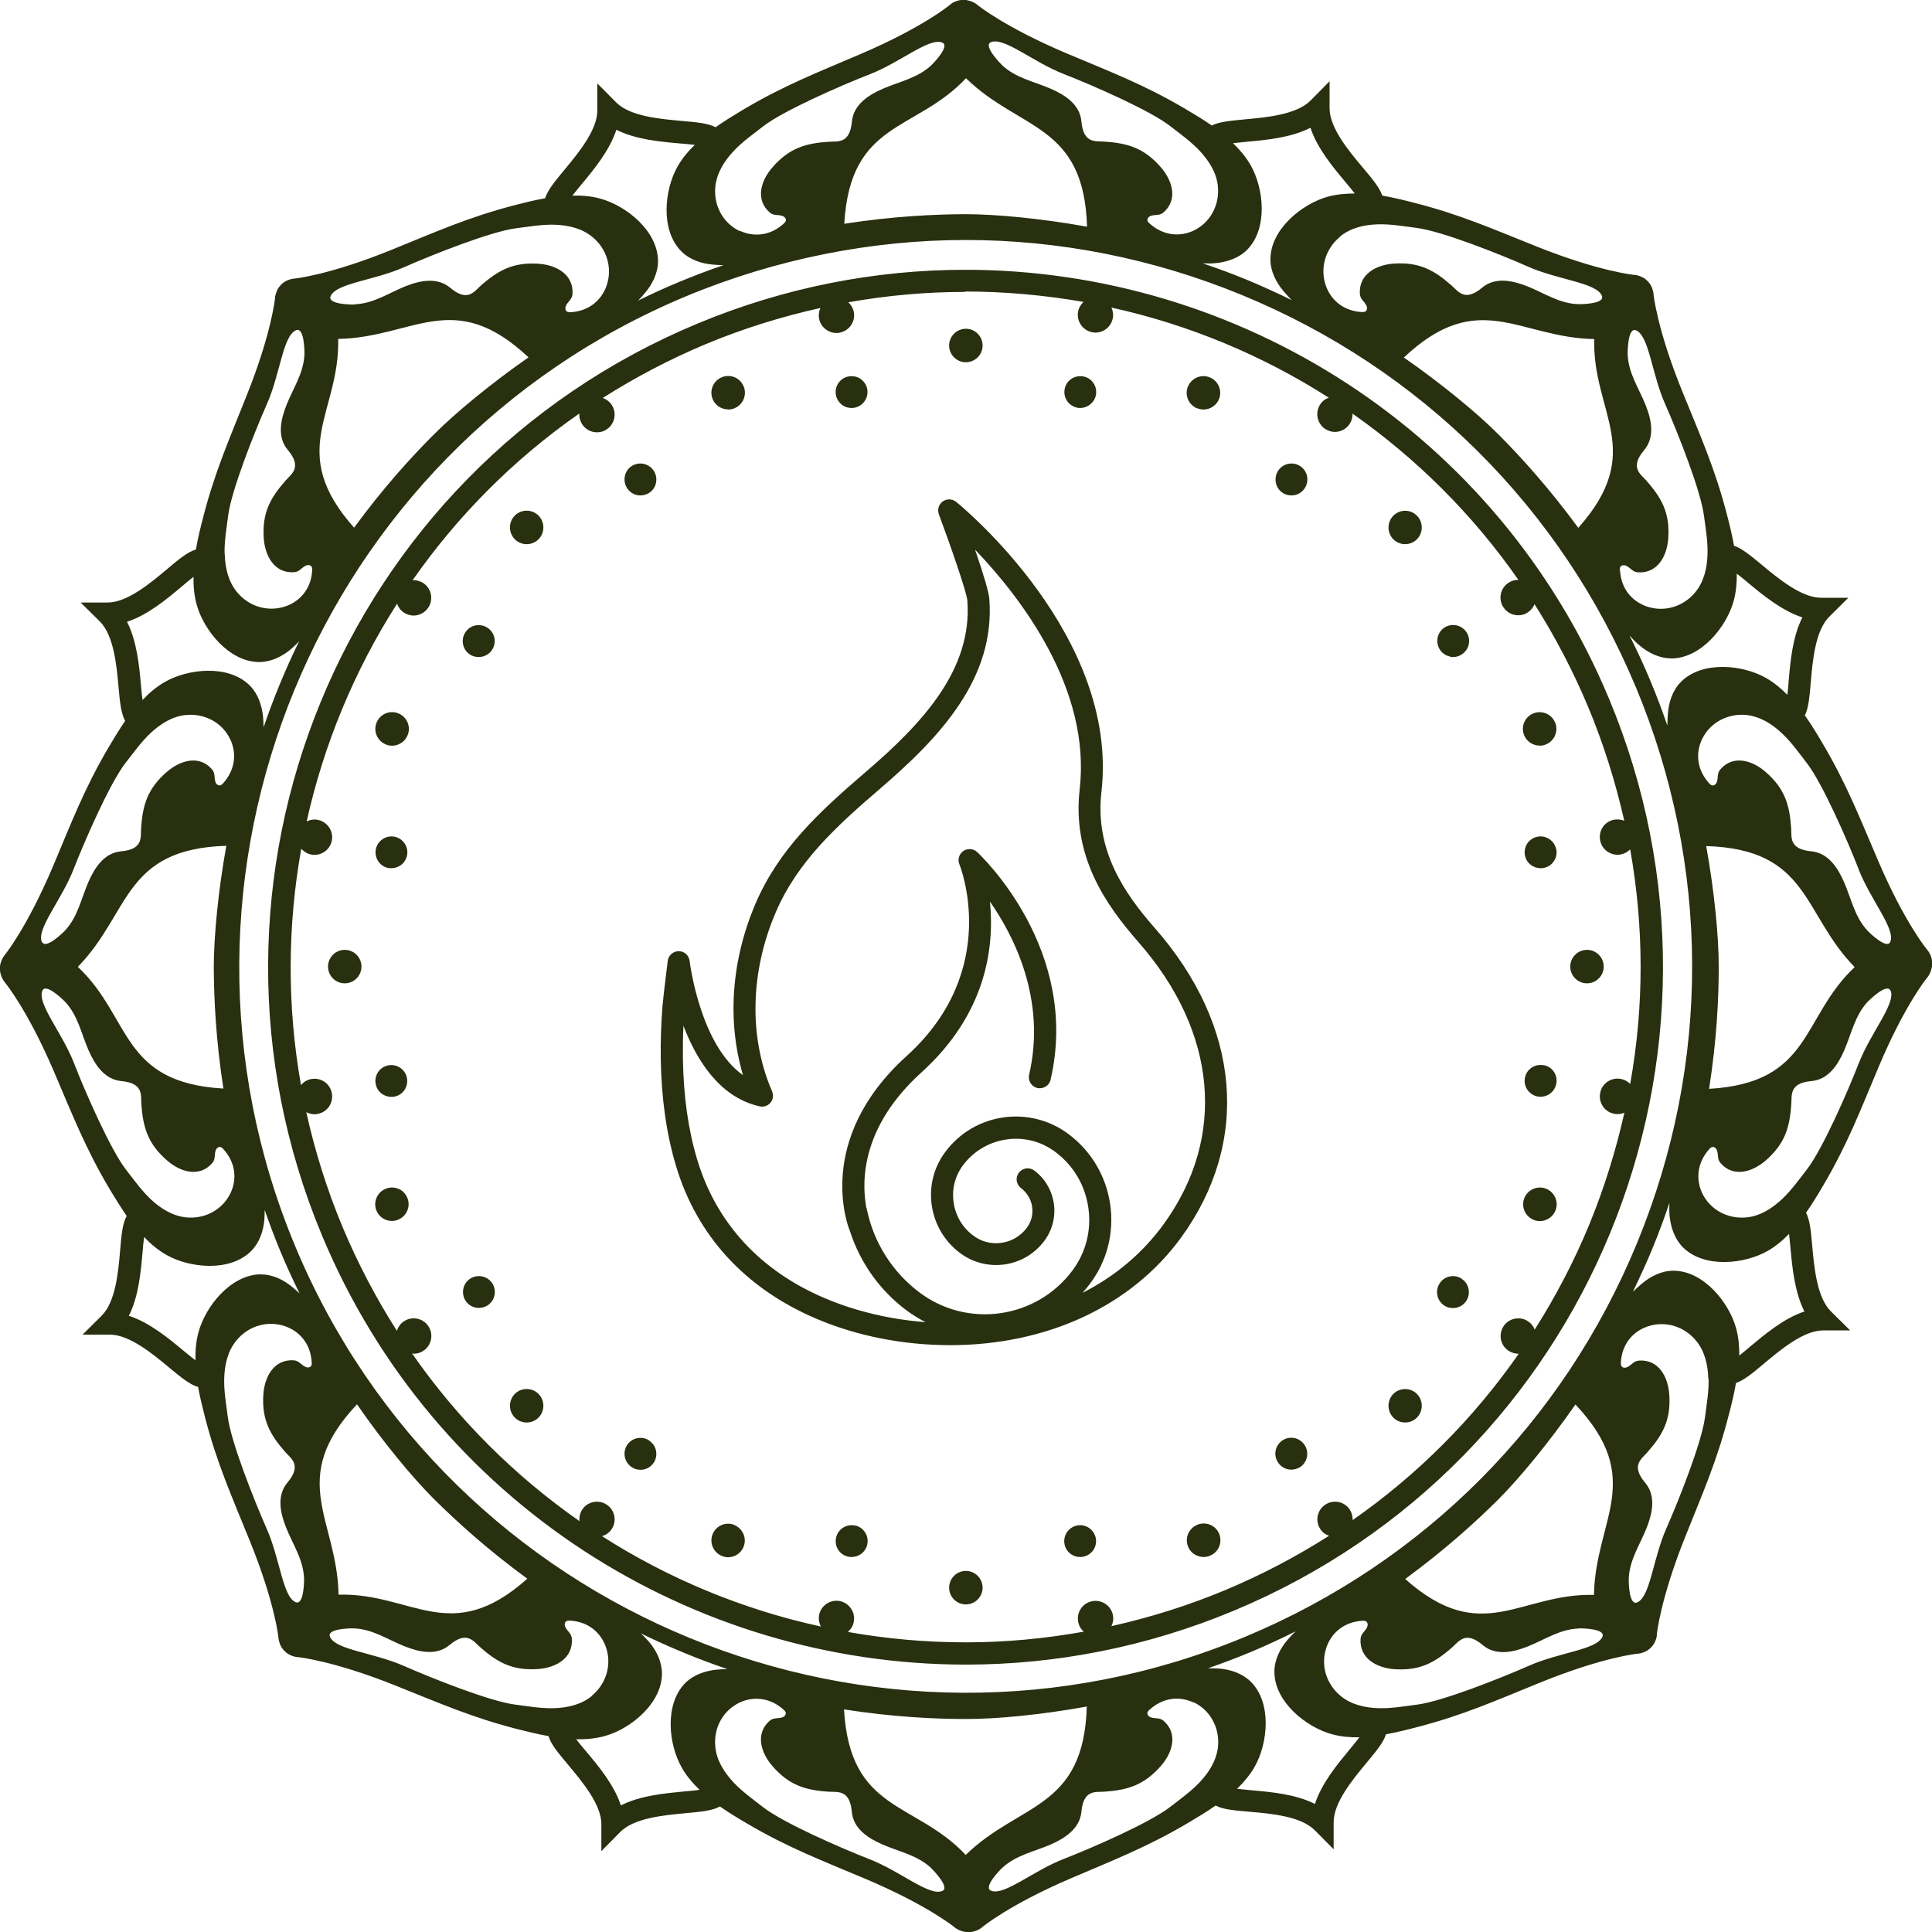 <svg xmlns="http://www.w3.org/2000/svg" fill="none" viewBox="0 0 64 64" height="64" width="64">
<path fill="#28300F" d="M32.55 52.594C32.55 52.899 32.301 53.148 31.996 53.148C31.69 53.148 31.441 52.899 31.441 52.594C31.441 52.288 31.69 52.039 31.996 52.039C32.301 52.039 32.55 52.288 32.55 52.594ZM31.97 8.923V9.657C33.3 9.657 34.61 9.779 35.892 10.001C35.805 10.084 35.74 10.189 35.714 10.315C35.653 10.634 35.858 10.939 36.172 11.005C36.211 11.014 36.25 11.018 36.285 11.018C36.56 11.018 36.805 10.826 36.861 10.547C36.888 10.42 36.866 10.294 36.818 10.189C39.397 10.756 41.832 11.777 44.018 13.174C43.904 13.213 43.804 13.287 43.734 13.396C43.555 13.667 43.63 14.029 43.896 14.208C43.996 14.273 44.11 14.308 44.219 14.308C44.406 14.308 44.594 14.216 44.708 14.046C44.777 13.941 44.808 13.819 44.803 13.701C46.924 15.19 48.792 17.044 50.298 19.208C50.184 19.208 50.066 19.239 49.966 19.309C49.695 19.488 49.626 19.854 49.804 20.12C49.918 20.29 50.101 20.382 50.293 20.382C50.407 20.382 50.52 20.352 50.616 20.282C50.717 20.212 50.791 20.12 50.834 20.015C51.511 21.085 52.108 22.219 52.61 23.419C53.125 24.654 53.518 25.915 53.806 27.189C53.701 27.146 53.584 27.133 53.466 27.154C53.147 27.215 52.942 27.525 53.008 27.844C53.064 28.123 53.309 28.315 53.584 28.315C53.623 28.315 53.658 28.315 53.697 28.302C53.815 28.28 53.919 28.219 54.002 28.136C54.461 30.711 54.465 33.333 54.002 35.908C53.924 35.825 53.819 35.764 53.697 35.742C53.544 35.711 53.387 35.742 53.256 35.829C53.125 35.916 53.038 36.047 53.008 36.204C52.977 36.357 53.008 36.514 53.095 36.645C53.182 36.776 53.313 36.863 53.466 36.894C53.505 36.902 53.54 36.907 53.579 36.907C53.658 36.907 53.736 36.889 53.81 36.859C53.531 38.102 53.151 39.333 52.658 40.537C52.152 41.772 51.537 42.942 50.839 44.045C50.795 43.932 50.721 43.84 50.62 43.771C50.49 43.683 50.333 43.653 50.18 43.683C50.027 43.714 49.892 43.801 49.809 43.932C49.63 44.203 49.7 44.565 49.97 44.744C50.071 44.809 50.184 44.844 50.293 44.844C50.298 44.844 50.306 44.844 50.311 44.844C48.814 46.995 46.955 48.858 44.808 50.355C44.812 50.233 44.782 50.115 44.712 50.006C44.625 49.875 44.494 49.788 44.341 49.757C44.188 49.727 44.031 49.757 43.9 49.845C43.769 49.932 43.682 50.063 43.651 50.216C43.621 50.368 43.651 50.525 43.739 50.656C43.809 50.765 43.913 50.835 44.027 50.874C42.944 51.564 41.801 52.166 40.592 52.672C39.362 53.187 38.101 53.58 36.818 53.868C36.87 53.759 36.892 53.632 36.866 53.501C36.805 53.187 36.495 52.978 36.176 53.043C35.858 53.104 35.653 53.414 35.718 53.733C35.744 53.864 35.81 53.973 35.901 54.051C34.614 54.282 33.309 54.405 31.991 54.405C30.673 54.405 29.36 54.287 28.086 54.06C28.182 53.977 28.256 53.864 28.282 53.728C28.343 53.41 28.138 53.104 27.824 53.039C27.671 53.008 27.514 53.039 27.383 53.126C27.252 53.213 27.165 53.344 27.134 53.497C27.108 53.632 27.134 53.763 27.191 53.881C24.59 53.314 22.142 52.293 19.943 50.888C20.069 50.848 20.183 50.774 20.261 50.656C20.349 50.525 20.379 50.368 20.349 50.216C20.318 50.063 20.231 49.932 20.1 49.845C19.969 49.757 19.812 49.727 19.659 49.757C19.506 49.788 19.371 49.875 19.288 50.006C19.21 50.124 19.183 50.259 19.197 50.39C17.054 48.893 15.169 47.022 13.65 44.835C13.668 44.835 13.685 44.844 13.707 44.844C13.82 44.844 13.929 44.813 14.03 44.744C14.296 44.565 14.37 44.198 14.191 43.932C14.104 43.801 13.973 43.714 13.82 43.683C13.668 43.653 13.51 43.683 13.38 43.771C13.266 43.845 13.188 43.958 13.148 44.085C12.459 43.007 11.857 41.859 11.35 40.651C10.827 39.398 10.43 38.124 10.146 36.841C10.229 36.885 10.32 36.911 10.416 36.911C10.456 36.911 10.491 36.911 10.53 36.898C10.848 36.837 11.054 36.527 10.992 36.209C10.962 36.056 10.875 35.921 10.744 35.833C10.613 35.746 10.456 35.716 10.303 35.746C10.172 35.772 10.054 35.842 9.971 35.947C9.504 33.316 9.522 30.667 9.98 28.114C10.063 28.21 10.177 28.28 10.303 28.306C10.342 28.315 10.382 28.319 10.416 28.319C10.691 28.319 10.936 28.127 10.992 27.848C11.054 27.534 10.848 27.224 10.53 27.159C10.403 27.133 10.273 27.154 10.159 27.211C10.726 24.654 11.743 22.206 13.153 19.998C13.192 20.111 13.266 20.216 13.375 20.29C13.476 20.356 13.589 20.391 13.698 20.391C13.886 20.391 14.073 20.299 14.187 20.129C14.366 19.858 14.292 19.496 14.025 19.317C13.921 19.248 13.794 19.213 13.668 19.221C15.147 17.101 17.002 15.224 19.192 13.697C19.183 13.819 19.214 13.946 19.288 14.059C19.402 14.229 19.585 14.321 19.777 14.321C19.89 14.321 20.004 14.291 20.1 14.221C20.37 14.042 20.44 13.675 20.261 13.409C20.192 13.304 20.087 13.226 19.969 13.182C21.034 12.506 22.168 11.908 23.373 11.402C24.616 10.883 25.886 10.49 27.178 10.202C27.13 10.311 27.108 10.433 27.134 10.56C27.165 10.713 27.252 10.843 27.383 10.931C27.479 10.996 27.593 11.031 27.706 11.031C27.745 11.031 27.785 11.031 27.824 11.018C28.138 10.953 28.348 10.647 28.282 10.329C28.256 10.202 28.19 10.097 28.103 10.014C29.377 9.787 30.669 9.67 31.974 9.67V8.937C29.011 8.937 25.995 9.513 23.089 10.726C11.315 15.639 5.756 29.162 10.67 40.934C14.37 49.801 22.954 55.142 31.996 55.142C34.959 55.142 37.974 54.566 40.88 53.353C52.654 48.44 58.214 34.917 53.3 23.144C49.599 14.277 41.02 8.937 31.978 8.937L31.97 8.923ZM31.441 11.446C31.441 11.751 31.69 12 31.996 12C32.301 12 32.55 11.751 32.55 11.446C32.55 11.14 32.301 10.891 31.996 10.891C31.69 10.891 31.441 11.14 31.441 11.446ZM17.054 17.079C16.84 17.293 16.84 17.646 17.054 17.864C17.163 17.973 17.303 18.026 17.447 18.026C17.591 18.026 17.73 17.973 17.839 17.864C18.053 17.651 18.053 17.297 17.839 17.079C17.625 16.865 17.272 16.861 17.054 17.079ZM46.545 47.122C46.689 47.122 46.828 47.069 46.937 46.96C47.151 46.742 47.151 46.393 46.937 46.175C46.724 45.961 46.37 45.961 46.156 46.175C45.943 46.393 45.943 46.742 46.156 46.96C46.265 47.069 46.405 47.122 46.549 47.122H46.545ZM11.42 31.465C11.115 31.465 10.866 31.714 10.866 32.02C10.866 32.325 11.115 32.574 11.42 32.574C11.726 32.574 11.974 32.325 11.974 32.02C11.974 31.714 11.726 31.465 11.42 31.465ZM52.571 32.574C52.877 32.574 53.125 32.325 53.125 32.02C53.125 31.714 52.877 31.465 52.571 31.465C52.266 31.465 52.017 31.714 52.017 32.02C52.017 32.325 52.266 32.574 52.571 32.574ZM17.054 46.175C16.84 46.393 16.84 46.742 17.054 46.96C17.163 47.069 17.303 47.122 17.447 47.122C17.591 47.122 17.73 47.069 17.839 46.96C18.053 46.747 18.053 46.393 17.839 46.175C17.625 45.961 17.272 45.957 17.054 46.175ZM46.545 18.026C46.689 18.026 46.828 17.973 46.937 17.864C47.151 17.651 47.151 17.297 46.937 17.083C46.724 16.865 46.37 16.865 46.156 17.083C45.943 17.297 45.943 17.651 46.156 17.864C46.265 17.973 46.405 18.026 46.549 18.026H46.545ZM24.333 50.517C24.049 50.399 23.726 50.534 23.608 50.818C23.491 51.101 23.626 51.424 23.91 51.542C23.979 51.573 24.049 51.586 24.119 51.586C24.337 51.586 24.542 51.455 24.63 51.245C24.686 51.11 24.686 50.957 24.63 50.822C24.573 50.687 24.468 50.578 24.328 50.521L24.333 50.517ZM39.658 13.523C39.728 13.553 39.798 13.566 39.868 13.566C40.086 13.566 40.291 13.435 40.379 13.226C40.496 12.942 40.361 12.619 40.078 12.502C39.942 12.445 39.789 12.445 39.654 12.502C39.519 12.558 39.41 12.667 39.353 12.803C39.296 12.938 39.296 13.091 39.353 13.226C39.41 13.361 39.514 13.47 39.654 13.527L39.658 13.523ZM39.658 50.512C39.523 50.569 39.414 50.678 39.357 50.813C39.301 50.949 39.301 51.101 39.357 51.237C39.414 51.372 39.519 51.481 39.658 51.533C39.728 51.564 39.798 51.577 39.872 51.577C39.947 51.577 40.016 51.564 40.086 51.533C40.37 51.416 40.501 51.093 40.387 50.809C40.27 50.525 39.947 50.395 39.663 50.508L39.658 50.512ZM24.123 13.566C24.193 13.566 24.267 13.553 24.333 13.523C24.616 13.405 24.752 13.082 24.634 12.798C24.516 12.515 24.193 12.379 23.91 12.497C23.626 12.615 23.491 12.938 23.608 13.222C23.696 13.435 23.905 13.562 24.119 13.562L24.123 13.566ZM50.795 40.406C50.865 40.437 50.935 40.45 51.009 40.45C51.083 40.45 51.153 40.437 51.223 40.406C51.358 40.35 51.467 40.245 51.524 40.105C51.581 39.97 51.581 39.817 51.524 39.682C51.467 39.547 51.362 39.438 51.223 39.381C51.087 39.324 50.935 39.324 50.799 39.381C50.664 39.438 50.555 39.542 50.498 39.682C50.442 39.817 50.442 39.97 50.498 40.105C50.555 40.24 50.66 40.35 50.799 40.406H50.795ZM12.773 24.658C12.843 24.689 12.913 24.702 12.987 24.702C13.061 24.702 13.131 24.689 13.201 24.658C13.336 24.602 13.445 24.497 13.502 24.357C13.62 24.074 13.484 23.751 13.201 23.633C12.917 23.515 12.594 23.65 12.476 23.934C12.419 24.069 12.419 24.222 12.476 24.357C12.533 24.492 12.638 24.602 12.777 24.658H12.773ZM51.005 24.702C51.074 24.702 51.148 24.689 51.214 24.658C51.349 24.602 51.458 24.497 51.515 24.357C51.572 24.222 51.572 24.069 51.515 23.934C51.397 23.65 51.074 23.52 50.791 23.633C50.507 23.751 50.372 24.074 50.49 24.357C50.577 24.571 50.786 24.698 51 24.698L51.005 24.702ZM13.196 39.381C13.061 39.324 12.908 39.324 12.773 39.381C12.638 39.438 12.529 39.542 12.472 39.682C12.415 39.817 12.415 39.97 12.472 40.105C12.559 40.319 12.769 40.446 12.982 40.446C13.052 40.446 13.126 40.432 13.192 40.402C13.327 40.345 13.436 40.24 13.493 40.101C13.55 39.966 13.55 39.813 13.493 39.678C13.436 39.542 13.332 39.433 13.192 39.377L13.196 39.381ZM27.916 13.427C28.003 13.488 28.103 13.514 28.208 13.514C28.243 13.514 28.278 13.514 28.313 13.505C28.596 13.448 28.784 13.169 28.727 12.886C28.701 12.746 28.618 12.628 28.505 12.55C28.387 12.471 28.247 12.445 28.108 12.471C27.968 12.497 27.85 12.576 27.771 12.694C27.693 12.811 27.662 12.951 27.693 13.091C27.719 13.23 27.802 13.348 27.916 13.427ZM35.679 50.534C35.395 50.591 35.207 50.87 35.264 51.154C35.29 51.293 35.369 51.411 35.487 51.49C35.574 51.547 35.674 51.577 35.779 51.577C35.814 51.577 35.849 51.577 35.884 51.568C36.023 51.542 36.141 51.459 36.22 51.346C36.298 51.228 36.325 51.088 36.298 50.949C36.242 50.665 35.962 50.477 35.679 50.534ZM15.858 21.765C16.028 21.765 16.199 21.682 16.299 21.53C16.378 21.412 16.404 21.272 16.378 21.133C16.351 20.993 16.268 20.875 16.151 20.797C16.033 20.718 15.893 20.692 15.753 20.718C15.614 20.744 15.496 20.827 15.417 20.945C15.256 21.185 15.321 21.517 15.561 21.678C15.653 21.739 15.753 21.765 15.854 21.765H15.858ZM48.425 42.361C48.308 42.283 48.168 42.257 48.028 42.283C47.889 42.309 47.771 42.392 47.692 42.51C47.614 42.627 47.588 42.767 47.614 42.907C47.64 43.046 47.723 43.164 47.836 43.243C47.924 43.304 48.024 43.33 48.129 43.33C48.164 43.33 48.199 43.33 48.233 43.321C48.373 43.295 48.491 43.212 48.569 43.099C48.648 42.981 48.674 42.841 48.648 42.702C48.622 42.562 48.539 42.444 48.425 42.366V42.361ZM12.961 36.335C12.995 36.335 13.03 36.335 13.065 36.327C13.205 36.3 13.323 36.222 13.401 36.104C13.48 35.986 13.506 35.846 13.48 35.707C13.454 35.567 13.371 35.449 13.257 35.371C13.139 35.292 13 35.266 12.86 35.292C12.721 35.319 12.603 35.397 12.524 35.515C12.446 35.633 12.419 35.772 12.446 35.912C12.494 36.165 12.716 36.335 12.965 36.335H12.961ZM51.55 28.132C51.493 27.848 51.214 27.66 50.93 27.717C50.642 27.774 50.459 28.053 50.516 28.337C50.564 28.59 50.786 28.76 51.035 28.76C51.07 28.76 51.105 28.76 51.14 28.751C51.279 28.725 51.397 28.647 51.476 28.524C51.554 28.407 51.581 28.267 51.554 28.127L51.55 28.132ZM21.509 47.72C21.392 47.641 21.252 47.615 21.112 47.641C20.973 47.667 20.855 47.75 20.776 47.864C20.698 47.981 20.672 48.121 20.698 48.261C20.724 48.4 20.807 48.518 20.92 48.597C21.008 48.658 21.108 48.688 21.213 48.688C21.247 48.688 21.282 48.688 21.317 48.68C21.457 48.653 21.575 48.571 21.653 48.457C21.732 48.339 21.758 48.2 21.732 48.06C21.706 47.92 21.623 47.803 21.505 47.724L21.509 47.72ZM42.486 16.324C42.574 16.385 42.674 16.411 42.779 16.411C42.814 16.411 42.849 16.411 42.883 16.402C43.023 16.376 43.141 16.293 43.219 16.176C43.298 16.058 43.324 15.918 43.298 15.779C43.272 15.639 43.189 15.521 43.075 15.443C42.835 15.281 42.504 15.347 42.342 15.591C42.264 15.709 42.238 15.848 42.264 15.988C42.29 16.128 42.368 16.245 42.486 16.324ZM28.313 50.534C28.024 50.477 27.75 50.665 27.693 50.949C27.667 51.088 27.693 51.228 27.771 51.346C27.85 51.464 27.968 51.542 28.108 51.568C28.142 51.577 28.177 51.577 28.212 51.577C28.317 51.577 28.417 51.547 28.505 51.49C28.622 51.411 28.701 51.293 28.732 51.154C28.758 51.014 28.732 50.874 28.653 50.757C28.574 50.639 28.457 50.56 28.317 50.53L28.313 50.534ZM35.679 13.505C35.714 13.514 35.748 13.514 35.783 13.514C36.032 13.514 36.25 13.339 36.303 13.091C36.329 12.951 36.303 12.811 36.224 12.694C36.146 12.576 36.028 12.497 35.888 12.471C35.753 12.445 35.609 12.471 35.491 12.55C35.373 12.628 35.295 12.746 35.269 12.886C35.212 13.169 35.399 13.448 35.683 13.505H35.679ZM42.779 48.684C42.879 48.684 42.979 48.653 43.071 48.597C43.189 48.518 43.267 48.4 43.294 48.261C43.32 48.121 43.294 47.981 43.215 47.864C43.136 47.746 43.019 47.667 42.879 47.637C42.739 47.611 42.6 47.637 42.482 47.715C42.242 47.877 42.172 48.204 42.338 48.448C42.438 48.601 42.608 48.684 42.779 48.684ZM21.317 15.364C21.178 15.338 21.038 15.364 20.92 15.443C20.802 15.521 20.724 15.639 20.698 15.779C20.672 15.918 20.698 16.058 20.776 16.176C20.855 16.293 20.973 16.372 21.112 16.402C21.147 16.411 21.182 16.411 21.217 16.411C21.322 16.411 21.422 16.381 21.509 16.324C21.627 16.245 21.706 16.128 21.732 15.988C21.758 15.848 21.732 15.709 21.653 15.591C21.575 15.473 21.457 15.395 21.317 15.364ZM51.135 35.288C50.996 35.262 50.856 35.288 50.738 35.367C50.62 35.445 50.542 35.563 50.516 35.703C50.459 35.986 50.647 36.265 50.93 36.322C50.965 36.331 51 36.331 51.035 36.331C51.284 36.331 51.502 36.156 51.554 35.903C51.581 35.764 51.554 35.624 51.476 35.506C51.397 35.388 51.279 35.31 51.14 35.284L51.135 35.288ZM12.86 28.751C12.895 28.76 12.93 28.76 12.965 28.76C13.07 28.76 13.17 28.73 13.257 28.673C13.375 28.594 13.454 28.476 13.484 28.337C13.541 28.053 13.353 27.774 13.07 27.717C12.786 27.66 12.507 27.848 12.45 28.132C12.424 28.271 12.45 28.411 12.529 28.529C12.607 28.647 12.725 28.725 12.865 28.756L12.86 28.751ZM48.033 21.757C48.068 21.765 48.103 21.765 48.138 21.765C48.242 21.765 48.343 21.735 48.43 21.674C48.674 21.512 48.74 21.185 48.578 20.941C48.5 20.823 48.382 20.744 48.242 20.714C48.103 20.688 47.963 20.714 47.845 20.792C47.727 20.871 47.649 20.989 47.623 21.128C47.596 21.268 47.623 21.407 47.701 21.525C47.78 21.643 47.897 21.722 48.037 21.748L48.033 21.757ZM15.57 42.361C15.452 42.44 15.374 42.558 15.348 42.697C15.321 42.837 15.348 42.977 15.426 43.094C15.505 43.212 15.623 43.291 15.762 43.317C15.797 43.326 15.832 43.326 15.867 43.326C15.972 43.326 16.072 43.295 16.159 43.238C16.399 43.077 16.465 42.75 16.303 42.505C16.142 42.265 15.815 42.2 15.57 42.361ZM31.673 16.625C31.895 16.804 37.08 21.08 36.486 26.238C36.264 28.175 37.254 29.602 38.253 30.741C41.107 33.992 41.43 37.823 39.126 40.995C37.477 43.26 34.688 44.56 31.476 44.56C29.927 44.56 28.395 44.259 27.051 43.688C24.695 42.688 23.08 40.934 22.391 38.613C22.077 37.557 21.911 36.405 21.889 35.083C21.88 34.52 21.898 33.931 21.946 33.333C21.981 32.919 22.12 31.836 22.12 31.828C22.142 31.649 22.299 31.509 22.483 31.509C22.67 31.509 22.823 31.649 22.845 31.832C22.858 31.945 23.203 34.62 24.612 35.615C24.08 33.809 24.228 31.793 25.035 29.916C25.808 28.123 27.139 26.892 28.67 25.579C30.529 23.986 32.223 22.193 32.044 19.889C32.022 19.61 31.468 18.021 31.101 17.035C31.044 16.883 31.097 16.708 31.228 16.612C31.358 16.516 31.542 16.52 31.673 16.625ZM32.306 18.227C32.598 19.077 32.755 19.619 32.772 19.832C32.977 22.463 31.149 24.414 29.146 26.133C27.684 27.386 26.414 28.559 25.703 30.209C24.848 32.194 24.8 34.358 25.576 36.152C25.629 36.279 25.611 36.422 25.524 36.527C25.437 36.632 25.297 36.68 25.166 36.649C23.822 36.353 23.058 35.078 22.64 33.979C22.622 34.35 22.618 34.721 22.622 35.074C22.644 36.326 22.797 37.417 23.093 38.404C23.722 40.511 25.188 42.104 27.339 43.011C28.352 43.439 29.495 43.71 30.66 43.797C30.433 43.683 30.22 43.548 30.019 43.4C29.142 42.741 28.496 41.833 28.155 40.782C28.103 40.659 26.951 37.771 30.032 34.983C33.196 32.12 31.795 28.668 31.782 28.634C31.716 28.476 31.769 28.293 31.908 28.193C32.048 28.097 32.24 28.105 32.367 28.223C32.506 28.354 35.797 31.465 34.802 35.768C34.758 35.964 34.562 36.082 34.365 36.043C34.169 35.995 34.047 35.803 34.09 35.606C34.671 33.102 33.575 30.985 32.794 29.868C32.947 31.413 32.655 33.595 30.525 35.524C28.553 37.308 28.531 39.093 28.697 40.001C28.705 40.022 28.714 40.048 28.718 40.07C28.945 41.166 29.565 42.143 30.46 42.815C32.052 44.011 34.322 43.688 35.517 42.099C35.971 41.497 36.159 40.76 36.054 40.014C35.949 39.267 35.561 38.609 34.959 38.159C34.492 37.81 33.92 37.662 33.344 37.745C32.768 37.828 32.258 38.129 31.908 38.591C31.638 38.949 31.524 39.39 31.59 39.83C31.651 40.271 31.882 40.664 32.24 40.93C32.511 41.135 32.842 41.218 33.178 41.17C33.514 41.122 33.807 40.947 34.012 40.677C34.164 40.476 34.226 40.227 34.191 39.979C34.156 39.73 34.025 39.512 33.824 39.359C33.745 39.298 33.697 39.215 33.68 39.119C33.667 39.023 33.693 38.927 33.75 38.849C33.807 38.77 33.894 38.722 33.99 38.705C34.086 38.691 34.182 38.718 34.261 38.774C34.618 39.041 34.845 39.433 34.911 39.874C34.972 40.315 34.858 40.755 34.592 41.109C34.274 41.532 33.807 41.811 33.279 41.886C32.751 41.96 32.227 41.825 31.799 41.506C31.289 41.122 30.957 40.559 30.865 39.926C30.774 39.289 30.935 38.661 31.324 38.146C32.288 36.863 34.117 36.606 35.399 37.57C36.154 38.137 36.643 38.966 36.778 39.905C36.909 40.843 36.674 41.776 36.102 42.531C36.028 42.632 35.945 42.732 35.858 42.828C36.949 42.274 37.852 41.51 38.546 40.555C40.636 37.679 40.326 34.188 37.712 31.208C36.608 29.947 35.513 28.363 35.766 26.142C36.146 22.826 33.828 19.806 32.31 18.218L32.306 18.227ZM64 31.858C64 31.858 64 31.902 64 31.924C64 31.945 64 31.972 64 31.998C64 32.015 64 32.037 63.991 32.054C63.983 32.094 63.974 32.129 63.961 32.168C63.948 32.199 63.934 32.229 63.921 32.26C63.908 32.281 63.895 32.308 63.882 32.329C63.873 32.343 63.86 32.36 63.852 32.373C63.852 32.377 63.843 32.382 63.839 32.386C63.839 32.386 63.105 33.272 62.237 35.332C61.622 36.789 61.203 37.902 60.4 39.263C60.225 39.564 60.038 39.874 59.828 40.171C59.955 40.419 59.99 40.786 60.033 41.279C60.099 41.999 60.19 42.985 60.653 43.443L61.29 44.072H60.395C59.745 44.072 58.986 44.709 58.427 45.176C58.052 45.494 57.768 45.725 57.507 45.813C57.446 46.162 57.363 46.511 57.275 46.843C56.887 48.374 56.403 49.461 55.818 50.927C54.989 53.004 54.884 54.147 54.884 54.147C54.884 54.165 54.884 54.178 54.884 54.186C54.884 54.208 54.875 54.23 54.871 54.252C54.862 54.282 54.858 54.309 54.845 54.335C54.832 54.37 54.819 54.4 54.801 54.431C54.784 54.466 54.757 54.496 54.736 54.527C54.722 54.544 54.705 54.557 54.692 54.575C54.675 54.592 54.657 54.61 54.64 54.623C54.627 54.636 54.609 54.645 54.596 54.658C54.565 54.679 54.531 54.701 54.496 54.714C54.465 54.727 54.434 54.741 54.404 54.749C54.378 54.758 54.352 54.762 54.325 54.771C54.308 54.771 54.291 54.78 54.273 54.78C54.264 54.78 54.26 54.78 54.251 54.78C54.251 54.78 53.108 54.889 51.035 55.731C49.569 56.325 48.487 56.813 46.955 57.21C46.619 57.298 46.27 57.385 45.912 57.45C45.833 57.717 45.593 58.005 45.27 58.393C44.808 58.951 44.175 59.715 44.179 60.365V61.26L43.551 60.627C43.089 60.164 42.102 60.077 41.382 60.016C40.885 59.972 40.514 59.942 40.27 59.811C39.981 60.012 39.68 60.195 39.392 60.365C38.035 61.172 36.927 61.6 35.469 62.224C33.414 63.105 32.532 63.843 32.532 63.843C32.528 63.843 32.524 63.852 32.519 63.856C32.506 63.869 32.489 63.878 32.476 63.886C32.454 63.9 32.432 63.917 32.406 63.926C32.375 63.943 32.345 63.956 32.314 63.965C32.279 63.978 32.24 63.987 32.201 63.996C32.183 63.996 32.161 64 32.144 64C32.122 64 32.096 64 32.07 64C32.048 64 32.026 64 32.004 64C31.965 64 31.926 63.987 31.887 63.978C31.852 63.969 31.821 63.956 31.786 63.943C31.76 63.93 31.734 63.917 31.708 63.904C31.69 63.891 31.668 63.882 31.651 63.869C31.642 63.86 31.633 63.856 31.62 63.843C31.62 63.843 30.735 63.114 28.675 62.242C27.217 61.626 26.105 61.207 24.743 60.404C24.446 60.23 24.141 60.047 23.848 59.842C23.604 59.981 23.229 60.016 22.718 60.064C21.998 60.13 21.012 60.221 20.549 60.684L19.921 61.321V60.426C19.921 59.776 19.284 59.017 18.817 58.458C18.49 58.066 18.25 57.782 18.171 57.511C17.826 57.45 17.486 57.367 17.163 57.285C15.631 56.896 14.545 56.412 13.078 55.827C11.001 54.998 9.858 54.893 9.858 54.893C9.854 54.893 9.845 54.893 9.84 54.893C9.823 54.893 9.806 54.889 9.788 54.885C9.762 54.88 9.736 54.871 9.71 54.863C9.679 54.854 9.648 54.841 9.618 54.828C9.583 54.81 9.548 54.793 9.518 54.771C9.504 54.762 9.487 54.749 9.474 54.736C9.456 54.719 9.439 54.701 9.422 54.688C9.408 54.675 9.391 54.658 9.378 54.64C9.352 54.61 9.33 54.579 9.312 54.544C9.295 54.514 9.282 54.483 9.269 54.448C9.26 54.422 9.251 54.392 9.243 54.365C9.238 54.343 9.234 54.322 9.23 54.3C9.23 54.287 9.23 54.274 9.225 54.256C9.225 54.256 9.116 53.113 8.274 51.04C7.68 49.574 7.192 48.492 6.794 46.96C6.712 46.633 6.624 46.293 6.563 45.944C6.288 45.87 6 45.63 5.603 45.302C5.049 44.84 4.285 44.211 3.635 44.211H2.736L3.369 43.583C3.831 43.12 3.919 42.134 3.98 41.414C4.023 40.899 4.058 40.524 4.198 40.28C3.997 39.992 3.814 39.691 3.639 39.403C2.832 38.046 2.404 36.937 1.78 35.48C0.899 33.425 0.161 32.543 0.161 32.543C0.157 32.539 0.153 32.535 0.148 32.526C0.135 32.513 0.127 32.495 0.118 32.482C0.105 32.46 0.087 32.438 0.079 32.412C0.061 32.382 0.048 32.351 0.039 32.321C0.026 32.286 0.017 32.246 0.009 32.212C0.009 32.194 0.004 32.172 0 32.155C0 32.129 0 32.107 0 32.081C0 32.059 0 32.037 0 32.015C0 31.976 0.013 31.937 0.022 31.902C0.031 31.867 0.044 31.836 0.057 31.802C0.07 31.775 0.083 31.749 0.096 31.723C0.109 31.706 0.118 31.684 0.131 31.671C0.14 31.662 0.144 31.649 0.157 31.636C0.157 31.636 0.886 30.75 1.759 28.69C2.374 27.233 2.793 26.12 3.596 24.759C3.766 24.471 3.945 24.17 4.146 23.882C4.01 23.633 3.971 23.262 3.927 22.756C3.862 22.036 3.77 21.05 3.308 20.587L2.671 19.959H3.565C4.215 19.959 4.975 19.322 5.533 18.855C5.926 18.523 6.214 18.283 6.489 18.205C6.55 17.851 6.633 17.506 6.72 17.175C7.109 15.643 7.593 14.557 8.178 13.086C9.007 11.009 9.112 9.866 9.112 9.866C9.112 9.857 9.112 9.853 9.112 9.849C9.112 9.831 9.116 9.814 9.12 9.796C9.125 9.77 9.133 9.744 9.142 9.718C9.151 9.687 9.164 9.652 9.177 9.622C9.195 9.587 9.212 9.552 9.234 9.521C9.243 9.508 9.256 9.491 9.269 9.478C9.286 9.46 9.299 9.443 9.317 9.425C9.33 9.408 9.347 9.395 9.365 9.382C9.395 9.355 9.426 9.334 9.461 9.316C9.491 9.299 9.522 9.286 9.557 9.273C9.583 9.264 9.614 9.255 9.64 9.246C9.662 9.242 9.683 9.238 9.705 9.233C9.718 9.233 9.731 9.233 9.749 9.229C9.749 9.229 10.892 9.12 12.965 8.278C14.431 7.684 15.513 7.195 17.045 6.798C17.368 6.715 17.713 6.628 18.058 6.567C18.14 6.301 18.376 6.013 18.695 5.629C19.157 5.07 19.79 4.311 19.786 3.657V2.762L20.414 3.395C20.877 3.857 21.863 3.94 22.583 4.006C23.085 4.049 23.46 4.084 23.704 4.215C24.001 4.006 24.311 3.818 24.608 3.639C25.965 2.832 27.073 2.404 28.531 1.78C30.586 0.899 31.468 0.161 31.468 0.161C31.481 0.148 31.489 0.144 31.498 0.135C31.516 0.122 31.533 0.109 31.55 0.096C31.577 0.083 31.603 0.065 31.629 0.057C31.66 0.044 31.695 0.031 31.729 0.022C31.769 0.009 31.804 0.004 31.847 0C31.869 0 31.891 0 31.913 0C31.939 0 31.961 0 31.987 0C32.004 0 32.026 0 32.044 0.009C32.083 0.017 32.118 0.026 32.157 0.039C32.188 0.052 32.218 0.065 32.249 0.079C32.271 0.092 32.297 0.105 32.319 0.118C32.332 0.127 32.349 0.14 32.362 0.148C32.367 0.148 32.371 0.157 32.375 0.161C32.375 0.161 33.261 0.89 35.321 1.763C36.778 2.378 37.891 2.797 39.253 3.6C39.545 3.774 39.85 3.953 40.143 4.158C40.387 4.032 40.754 4.001 41.247 3.953C41.967 3.888 42.953 3.796 43.416 3.329L44.044 2.692V3.587C44.044 4.237 44.681 5.001 45.148 5.555C45.467 5.934 45.702 6.218 45.79 6.48C46.148 6.541 46.501 6.628 46.837 6.715C48.369 7.104 49.455 7.588 50.922 8.173C52.999 9.002 54.142 9.107 54.142 9.107C54.16 9.107 54.173 9.107 54.181 9.111C54.203 9.111 54.225 9.12 54.247 9.124C54.277 9.133 54.304 9.137 54.33 9.15C54.36 9.163 54.395 9.177 54.426 9.194C54.461 9.211 54.491 9.233 54.522 9.259C54.539 9.273 54.552 9.286 54.57 9.303C54.587 9.321 54.605 9.338 54.618 9.355C54.631 9.369 54.64 9.386 54.653 9.399C54.675 9.43 54.692 9.465 54.709 9.499C54.722 9.53 54.736 9.561 54.744 9.591C54.753 9.617 54.757 9.643 54.766 9.67C54.766 9.687 54.77 9.705 54.775 9.722C54.775 9.731 54.775 9.735 54.775 9.744C54.775 9.744 54.884 10.887 55.726 12.96C56.32 14.426 56.808 15.508 57.206 17.04C57.293 17.376 57.38 17.725 57.441 18.078C57.703 18.165 57.987 18.401 58.362 18.711C58.916 19.173 59.68 19.802 60.33 19.802H61.229L60.596 20.43C60.134 20.893 60.046 21.879 59.985 22.599C59.942 23.087 59.911 23.454 59.789 23.698C59.998 23.995 60.186 24.3 60.361 24.602C61.168 25.959 61.596 27.067 62.22 28.524C63.101 30.58 63.839 31.461 63.839 31.461C63.847 31.474 63.856 31.483 63.865 31.492C63.878 31.509 63.891 31.527 63.9 31.544C63.917 31.57 63.93 31.596 63.943 31.623C63.956 31.653 63.969 31.688 63.978 31.719C63.991 31.758 63.996 31.797 64 31.836V31.858ZM55.355 21.809C54.971 21.809 54.6 21.626 54.308 21.377C54.19 21.281 54.085 21.168 53.981 21.054C54.225 21.543 54.461 22.04 54.67 22.551C54.875 23.04 55.063 23.537 55.233 24.034C55.233 23.899 55.242 23.768 55.251 23.637C55.281 23.253 55.408 22.865 55.682 22.59C56.385 21.879 57.733 22.018 58.502 22.459C58.763 22.608 58.995 22.799 59.209 23.018C59.226 22.869 59.243 22.699 59.252 22.555C59.309 21.914 59.379 21.093 59.706 20.452C59.021 20.229 58.388 19.706 57.895 19.296C57.786 19.204 57.655 19.095 57.533 19.003C57.537 19.309 57.511 19.61 57.432 19.898C57.201 20.757 56.355 21.813 55.355 21.813V21.809ZM54.186 22.756C51.711 16.826 47.073 12.213 41.133 9.77C38.184 8.557 35.081 7.95 31.983 7.95C28.884 7.95 25.703 8.574 22.718 9.818C10.478 14.928 4.674 29.044 9.779 41.283C14.889 53.523 29.006 59.327 41.247 54.221C47.177 51.747 51.79 47.109 54.234 41.166C56.678 35.222 56.66 28.686 54.186 22.752V22.756ZM53.666 18.898C53.701 19.509 54.068 19.915 54.526 20.081C55.115 20.295 55.761 20.103 56.158 19.619C56.446 19.269 56.551 18.816 56.564 18.362C56.577 17.943 56.503 17.502 56.446 17.083C56.342 16.259 55.578 14.33 55.163 13.392C54.714 12.384 54.631 11.131 54.199 10.944C53.928 10.826 53.915 11.607 53.919 11.742C53.941 12.366 54.291 12.859 54.513 13.418C54.709 13.907 54.827 14.478 54.465 14.91C53.985 15.477 54.334 15.696 54.526 15.909C55.05 16.498 55.32 16.996 55.264 17.825C55.224 18.427 54.906 18.999 54.26 18.96C54.068 18.947 54.011 18.794 53.845 18.733C53.784 18.711 53.71 18.724 53.675 18.781C53.658 18.816 53.658 18.859 53.658 18.898H53.666ZM52.811 11.232C50.315 11.188 48.988 9.508 46.505 11.843C47.74 12.702 48.927 13.675 49.656 14.408C50.38 15.137 51.31 16.158 52.283 17.485C54.548 14.941 52.746 13.68 52.811 11.232ZM44.389 7.846C43.904 8.243 43.712 8.889 43.926 9.478C44.092 9.936 44.498 10.302 45.109 10.337C45.148 10.337 45.192 10.337 45.227 10.32C45.283 10.289 45.297 10.211 45.275 10.15C45.214 9.984 45.061 9.931 45.048 9.735C45.004 9.089 45.58 8.771 46.182 8.731C47.016 8.679 47.509 8.945 48.098 9.469C48.312 9.661 48.53 10.006 49.097 9.53C49.529 9.168 50.097 9.29 50.59 9.482C51.148 9.705 51.642 10.049 52.266 10.075C52.401 10.08 53.178 10.067 53.064 9.796C52.877 9.36 51.624 9.277 50.616 8.832C49.682 8.417 47.753 7.654 46.924 7.549C46.51 7.497 46.065 7.418 45.646 7.431C45.188 7.444 44.738 7.549 44.389 7.837V7.846ZM40.85 4.748C41.072 4.961 41.269 5.197 41.422 5.459C41.867 6.227 42.015 7.575 41.304 8.282C41.033 8.553 40.64 8.683 40.256 8.718C40.121 8.731 39.981 8.731 39.842 8.723C40.344 8.893 40.841 9.076 41.334 9.281C41.827 9.486 42.312 9.709 42.787 9.94C42.696 9.844 42.604 9.748 42.521 9.648C42.273 9.355 42.085 8.989 42.085 8.601C42.076 7.601 43.132 6.75 43.987 6.515C44.276 6.436 44.577 6.41 44.878 6.41C44.782 6.288 44.673 6.153 44.577 6.039C44.162 5.546 43.634 4.913 43.411 4.233C42.77 4.56 41.95 4.638 41.312 4.695C41.168 4.708 41.003 4.726 40.85 4.743V4.748ZM33.2 2.164C33.658 2.588 34.247 2.697 34.802 2.937C35.286 3.146 35.775 3.465 35.823 4.023C35.888 4.761 36.285 4.669 36.573 4.691C37.359 4.739 37.895 4.905 38.445 5.529C38.843 5.982 39.026 6.611 38.546 7.034C38.402 7.161 38.253 7.091 38.096 7.161C38.039 7.187 37.996 7.252 38.013 7.313C38.026 7.353 38.057 7.383 38.088 7.409C38.546 7.815 39.087 7.846 39.528 7.645C40.09 7.383 40.405 6.794 40.344 6.17C40.3 5.721 40.051 5.328 39.737 4.992C39.449 4.686 39.083 4.425 38.751 4.167C38.092 3.657 36.194 2.823 35.238 2.452C34.212 2.051 33.266 1.222 32.829 1.396C32.559 1.501 33.1 2.064 33.196 2.156L33.2 2.164ZM27.963 7.414C29.587 7.161 30.961 7.099 31.987 7.095C33.012 7.095 34.535 7.243 36.01 7.51C35.906 4.089 33.789 4.337 32 2.592C30.32 4.377 28.164 3.993 27.968 7.414H27.963ZM24.516 7.649C24.957 7.85 25.498 7.824 25.956 7.414C25.987 7.387 26.017 7.357 26.03 7.318C26.048 7.257 26.004 7.191 25.947 7.165C25.79 7.091 25.642 7.165 25.498 7.038C25.014 6.615 25.197 5.982 25.598 5.533C26.148 4.905 26.689 4.743 27.47 4.695C27.754 4.678 28.151 4.769 28.221 4.028C28.273 3.469 28.762 3.15 29.242 2.941C29.796 2.701 30.385 2.592 30.844 2.169C30.94 2.077 31.481 1.514 31.21 1.409C30.774 1.239 29.827 2.068 28.801 2.465C27.846 2.836 25.947 3.67 25.288 4.18C24.957 4.438 24.59 4.695 24.302 5.005C23.988 5.337 23.744 5.734 23.696 6.183C23.634 6.803 23.949 7.396 24.512 7.658L24.516 7.649ZM18.961 6.48C19.275 6.471 19.589 6.497 19.886 6.58C20.746 6.811 21.802 7.658 21.797 8.657C21.797 9.041 21.614 9.412 21.365 9.705C21.296 9.787 21.221 9.875 21.138 9.958C21.588 9.735 22.046 9.526 22.513 9.334C22.993 9.133 23.477 8.95 23.966 8.784C23.848 8.784 23.735 8.775 23.626 8.766C23.242 8.736 22.853 8.605 22.578 8.334C21.867 7.632 22.007 6.283 22.448 5.511C22.596 5.249 22.792 5.014 23.015 4.8C22.858 4.778 22.674 4.765 22.522 4.752C21.88 4.695 21.06 4.625 20.418 4.298C20.196 4.983 19.672 5.616 19.262 6.109C19.166 6.222 19.057 6.358 18.961 6.48ZM11.747 10.08C12.371 10.058 12.865 9.713 13.423 9.486C13.912 9.29 14.484 9.172 14.916 9.534C15.483 10.014 15.701 9.665 15.915 9.473C16.504 8.95 17.002 8.683 17.831 8.736C18.433 8.775 19.005 9.094 18.965 9.739C18.952 9.931 18.799 9.988 18.738 10.154C18.716 10.215 18.73 10.289 18.786 10.324C18.821 10.342 18.865 10.342 18.904 10.342C19.515 10.307 19.921 9.94 20.087 9.482C20.301 8.893 20.109 8.247 19.624 7.85C19.275 7.562 18.821 7.457 18.367 7.444C17.948 7.431 17.508 7.51 17.093 7.562C16.268 7.667 14.34 8.43 13.401 8.845C12.393 9.294 11.141 9.377 10.953 9.809C10.835 10.08 11.617 10.093 11.747 10.088V10.08ZM11.73 17.48C12.703 16.149 13.633 15.133 14.361 14.404C15.086 13.675 16.273 12.698 17.508 11.838C15.025 9.504 13.698 11.184 11.202 11.227C11.267 13.675 9.465 14.936 11.73 17.48ZM7.445 18.357C7.458 18.816 7.563 19.265 7.851 19.614C8.248 20.099 8.893 20.29 9.483 20.077C9.941 19.911 10.307 19.505 10.342 18.894C10.342 18.855 10.342 18.811 10.325 18.776C10.294 18.72 10.216 18.706 10.155 18.728C9.989 18.789 9.936 18.942 9.74 18.955C9.094 18.999 8.776 18.423 8.736 17.821C8.684 16.987 8.95 16.494 9.474 15.905C9.666 15.691 10.011 15.473 9.535 14.906C9.173 14.478 9.295 13.907 9.491 13.414C9.714 12.855 10.059 12.362 10.085 11.738C10.089 11.603 10.076 10.826 9.806 10.939C9.369 11.127 9.286 12.379 8.841 13.387C8.427 14.321 7.663 16.25 7.558 17.079C7.506 17.493 7.427 17.939 7.44 18.357H7.445ZM4.207 20.596C4.534 21.237 4.613 22.058 4.669 22.695C4.682 22.848 4.7 23.031 4.722 23.188C4.94 22.957 5.18 22.752 5.455 22.594C6.223 22.149 7.571 22.001 8.278 22.712C8.549 22.987 8.68 23.375 8.715 23.759C8.723 23.869 8.732 23.982 8.732 24.091C9.064 23.118 9.456 22.167 9.91 21.242C9.827 21.329 9.74 21.416 9.648 21.495C9.356 21.744 8.989 21.927 8.601 21.931C7.602 21.94 6.751 20.884 6.515 20.029C6.432 19.732 6.406 19.422 6.41 19.108C6.284 19.208 6.14 19.326 6.018 19.431C5.525 19.845 4.896 20.373 4.211 20.596H4.207ZM1.392 31.195C1.497 31.465 2.06 30.924 2.151 30.828C2.579 30.37 2.684 29.781 2.924 29.227C3.133 28.743 3.452 28.254 4.01 28.201C4.748 28.136 4.656 27.739 4.674 27.451C4.722 26.666 4.887 26.129 5.516 25.579C5.97 25.182 6.598 24.999 7.021 25.483C7.148 25.627 7.078 25.771 7.148 25.933C7.174 25.989 7.24 26.033 7.301 26.015C7.34 26.002 7.371 25.972 7.397 25.941C7.803 25.483 7.837 24.942 7.632 24.501C7.371 23.938 6.781 23.624 6.157 23.685C5.708 23.729 5.315 23.978 4.979 24.292C4.674 24.58 4.416 24.946 4.154 25.278C3.644 25.937 2.81 27.835 2.439 28.791C2.038 29.816 1.209 30.763 1.383 31.199L1.392 31.195ZM7.082 32.041C7.082 31.016 7.231 29.493 7.497 28.018C4.076 28.123 4.325 30.239 2.579 32.028C4.364 33.708 3.98 35.864 7.401 36.06C7.148 34.437 7.087 33.067 7.082 32.041ZM4.988 39.721C5.32 40.035 5.717 40.28 6.166 40.328C6.786 40.389 7.379 40.075 7.641 39.512C7.846 39.071 7.816 38.53 7.405 38.072C7.379 38.041 7.349 38.011 7.309 37.998C7.248 37.98 7.183 38.024 7.157 38.081C7.082 38.238 7.157 38.386 7.03 38.53C6.607 39.014 5.974 38.831 5.525 38.434C4.896 37.884 4.735 37.343 4.682 36.562C4.665 36.279 4.757 35.881 4.019 35.812C3.461 35.759 3.142 35.27 2.933 34.791C2.692 34.236 2.583 33.647 2.16 33.189C2.068 33.093 1.506 32.552 1.401 32.822C1.231 33.259 2.06 34.206 2.457 35.231C2.828 36.187 3.661 38.085 4.172 38.744C4.429 39.075 4.691 39.442 4.997 39.73L4.988 39.721ZM8.653 42.217C9.037 42.217 9.408 42.401 9.701 42.649C9.775 42.71 9.849 42.776 9.923 42.846C9.705 42.401 9.496 41.951 9.304 41.489C9.107 41.022 8.933 40.55 8.767 40.079C8.767 40.184 8.767 40.288 8.758 40.389C8.728 40.773 8.597 41.161 8.326 41.436C7.624 42.147 6.275 42.008 5.507 41.567C5.232 41.41 4.992 41.209 4.774 40.978C4.752 41.139 4.735 41.323 4.722 41.484C4.665 42.126 4.595 42.946 4.268 43.587C4.953 43.81 5.586 44.334 6.079 44.744C6.201 44.844 6.345 44.966 6.476 45.062C6.467 44.744 6.493 44.429 6.576 44.129C6.808 43.269 7.654 42.213 8.653 42.213V42.217ZM10.325 45.123C10.29 44.512 9.923 44.107 9.465 43.941C8.876 43.727 8.23 43.919 7.833 44.403C7.545 44.752 7.44 45.206 7.427 45.66C7.414 46.079 7.493 46.52 7.545 46.934C7.65 47.759 8.413 49.688 8.828 50.626C9.278 51.634 9.36 52.886 9.792 53.074C10.063 53.191 10.076 52.41 10.072 52.279C10.046 51.656 9.701 51.163 9.478 50.604C9.282 50.115 9.16 49.544 9.522 49.112C10.002 48.544 9.653 48.326 9.461 48.112C8.937 47.523 8.671 47.026 8.723 46.197C8.763 45.595 9.081 45.023 9.727 45.062C9.919 45.075 9.976 45.228 10.142 45.289C10.203 45.311 10.277 45.298 10.312 45.241C10.329 45.206 10.329 45.163 10.329 45.123H10.325ZM11.215 52.825C13.663 52.76 14.924 54.562 17.468 52.297C16.137 51.324 15.121 50.395 14.388 49.67C13.659 48.946 12.681 47.759 11.826 46.52C9.491 49.002 11.171 50.329 11.215 52.825ZM19.602 56.176C20.087 55.779 20.279 55.133 20.065 54.544C19.899 54.086 19.493 53.719 18.882 53.685C18.843 53.685 18.799 53.685 18.765 53.702C18.708 53.733 18.695 53.811 18.716 53.872C18.778 54.038 18.93 54.09 18.943 54.287C18.987 54.933 18.411 55.251 17.809 55.29C16.98 55.343 16.482 55.077 15.893 54.553C15.679 54.361 15.461 54.016 14.894 54.492C14.462 54.854 13.894 54.732 13.401 54.535C12.843 54.313 12.35 53.968 11.726 53.942C11.59 53.938 10.814 53.951 10.931 54.221C11.119 54.658 12.371 54.741 13.38 55.186C14.318 55.6 16.242 56.364 17.071 56.468C17.486 56.521 17.931 56.599 18.35 56.586C18.804 56.573 19.258 56.468 19.607 56.181L19.602 56.176ZM23.172 59.287C22.945 59.069 22.744 58.834 22.592 58.567C22.146 57.799 21.998 56.451 22.709 55.744C22.984 55.474 23.373 55.343 23.757 55.308C23.866 55.299 23.979 55.29 24.093 55.29C23.115 54.959 22.164 54.562 21.234 54.112C21.326 54.2 21.413 54.287 21.492 54.378C21.741 54.671 21.924 55.037 21.928 55.426C21.937 56.425 20.881 57.28 20.026 57.511C19.72 57.594 19.406 57.62 19.087 57.616C19.183 57.743 19.301 57.882 19.402 58C19.816 58.493 20.344 59.122 20.567 59.807C21.208 59.479 22.029 59.405 22.666 59.344C22.823 59.331 23.011 59.314 23.172 59.292V59.287ZM30.839 61.875C30.381 61.452 29.792 61.343 29.238 61.103C28.753 60.893 28.265 60.575 28.217 60.016C28.151 59.279 27.754 59.37 27.466 59.353C26.68 59.305 26.144 59.139 25.594 58.511C25.197 58.057 25.014 57.428 25.494 57.005C25.637 56.879 25.786 56.949 25.943 56.879C26 56.852 26.043 56.787 26.026 56.726C26.013 56.687 25.982 56.656 25.952 56.63C25.494 56.224 24.952 56.194 24.512 56.394C23.949 56.656 23.63 57.245 23.696 57.869C23.739 58.319 23.988 58.711 24.302 59.047C24.59 59.353 24.957 59.615 25.288 59.872C25.947 60.383 27.846 61.216 28.801 61.587C29.827 61.988 30.774 62.818 31.21 62.643C31.481 62.538 30.94 61.975 30.844 61.884L30.839 61.875ZM36.006 56.53C34.531 56.8 33.008 56.949 31.983 56.944C30.957 56.944 29.587 56.879 27.959 56.626C28.155 60.042 30.316 59.663 31.991 61.447C33.78 59.702 35.897 59.955 36.002 56.53H36.006ZM39.528 56.394C39.087 56.189 38.546 56.22 38.088 56.63C38.057 56.656 38.026 56.687 38.013 56.726C37.996 56.787 38.039 56.852 38.096 56.879C38.258 56.953 38.402 56.879 38.546 57.005C39.03 57.428 38.847 58.061 38.445 58.511C37.895 59.135 37.354 59.3 36.573 59.353C36.285 59.37 35.892 59.279 35.823 60.016C35.77 60.575 35.282 60.893 34.802 61.103C34.247 61.343 33.658 61.452 33.2 61.875C33.1 61.967 32.559 62.529 32.834 62.634C33.27 62.804 34.217 61.975 35.242 61.578C36.198 61.207 38.096 60.374 38.755 59.863C39.087 59.606 39.453 59.344 39.741 59.039C40.056 58.707 40.3 58.31 40.348 57.861C40.409 57.241 40.095 56.647 39.532 56.386L39.528 56.394ZM45.03 57.551C44.725 57.555 44.419 57.529 44.127 57.45C43.272 57.219 42.211 56.373 42.216 55.373C42.216 54.989 42.399 54.618 42.648 54.326C42.731 54.226 42.822 54.134 42.918 54.042C42.443 54.278 41.958 54.505 41.461 54.714C40.981 54.915 40.501 55.094 40.016 55.264C40.139 55.264 40.265 55.264 40.383 55.273C40.767 55.303 41.155 55.434 41.43 55.705C42.142 56.407 42.002 57.756 41.561 58.528C41.408 58.799 41.203 59.034 40.981 59.257C41.133 59.274 41.308 59.292 41.456 59.305C42.098 59.362 42.918 59.431 43.56 59.759C43.778 59.074 44.306 58.441 44.716 57.943C44.812 57.826 44.93 57.686 45.026 57.559L45.03 57.551ZM52.288 53.946C51.663 53.973 51.17 54.317 50.612 54.54C50.123 54.736 49.551 54.858 49.119 54.496C48.552 54.016 48.334 54.365 48.12 54.557C47.531 55.081 47.033 55.347 46.204 55.295C45.602 55.255 45.03 54.937 45.07 54.291C45.083 54.099 45.236 54.042 45.297 53.877C45.318 53.816 45.305 53.741 45.249 53.706C45.214 53.689 45.17 53.689 45.131 53.689C44.52 53.728 44.114 54.09 43.948 54.549C43.734 55.138 43.926 55.783 44.411 56.181C44.76 56.468 45.214 56.573 45.667 56.586C46.087 56.599 46.527 56.521 46.942 56.468C47.767 56.364 49.695 55.6 50.634 55.186C51.642 54.736 52.894 54.653 53.082 54.221C53.2 53.951 52.418 53.938 52.283 53.942L52.288 53.946ZM52.187 46.528C51.327 47.763 50.354 48.95 49.626 49.679C48.897 50.403 47.876 51.333 46.549 52.306C49.093 54.57 50.354 52.768 52.802 52.834C52.846 50.338 54.526 49.011 52.191 46.528H52.187ZM56.59 45.669C56.577 45.215 56.472 44.757 56.184 44.412C55.787 43.928 55.141 43.736 54.552 43.95C54.094 44.115 53.727 44.521 53.693 45.132C53.693 45.171 53.693 45.215 53.71 45.25C53.741 45.307 53.819 45.32 53.88 45.298C54.046 45.237 54.099 45.084 54.295 45.071C54.941 45.027 55.259 45.603 55.298 46.206C55.351 47.035 55.085 47.532 54.561 48.121C54.369 48.335 54.02 48.553 54.5 49.12C54.862 49.552 54.74 50.12 54.548 50.613C54.325 51.171 53.981 51.664 53.955 52.288C53.95 52.423 53.963 53.2 54.234 53.082C54.67 52.895 54.753 51.642 55.198 50.635C55.613 49.696 56.376 47.772 56.481 46.943C56.533 46.528 56.612 46.083 56.599 45.669H56.59ZM59.776 43.448C59.449 42.806 59.37 41.986 59.313 41.349C59.3 41.2 59.283 41.026 59.265 40.873C59.056 41.091 58.825 41.283 58.567 41.432C57.799 41.877 56.451 42.025 55.744 41.314C55.473 41.039 55.342 40.651 55.307 40.267C55.294 40.127 55.294 39.987 55.303 39.843C55.133 40.354 54.941 40.864 54.736 41.366C54.535 41.851 54.317 42.326 54.09 42.793C54.186 42.702 54.282 42.614 54.378 42.531C54.67 42.283 55.037 42.095 55.425 42.095C56.424 42.086 57.275 43.142 57.511 43.998C57.59 44.29 57.62 44.595 57.616 44.905C57.733 44.813 57.864 44.704 57.974 44.608C58.467 44.198 59.099 43.666 59.78 43.443L59.776 43.448ZM62.625 32.822C62.521 32.552 61.958 33.093 61.866 33.189C61.443 33.647 61.334 34.236 61.094 34.791C60.884 35.275 60.566 35.764 60.007 35.812C59.27 35.877 59.361 36.274 59.339 36.562C59.291 37.347 59.126 37.884 58.502 38.434C58.048 38.831 57.419 39.014 56.996 38.53C56.87 38.386 56.939 38.242 56.865 38.081C56.839 38.024 56.773 37.98 56.712 37.998C56.673 38.011 56.643 38.041 56.616 38.072C56.211 38.53 56.18 39.071 56.381 39.512C56.643 40.075 57.232 40.389 57.856 40.328C58.305 40.284 58.698 40.035 59.034 39.721C59.339 39.433 59.601 39.067 59.859 38.735C60.369 38.076 61.203 36.178 61.574 35.222C61.975 34.197 62.804 33.25 62.63 32.814L62.625 32.822ZM56.935 32.05C56.935 33.076 56.87 34.446 56.616 36.069C60.033 35.873 59.654 33.713 61.438 32.037C59.693 30.248 59.946 28.132 56.52 28.027C56.787 29.502 56.939 31.025 56.935 32.05ZM61.569 28.791C61.198 27.835 60.365 25.937 59.854 25.278C59.597 24.946 59.339 24.58 59.03 24.292C58.698 23.978 58.301 23.733 57.851 23.685C57.232 23.624 56.638 23.938 56.376 24.501C56.171 24.942 56.202 25.483 56.612 25.941C56.638 25.972 56.669 26.002 56.708 26.015C56.769 26.033 56.835 25.989 56.861 25.933C56.935 25.775 56.861 25.627 56.992 25.483C57.415 24.999 58.048 25.182 58.497 25.579C59.126 26.129 59.287 26.67 59.335 27.451C59.352 27.735 59.261 28.132 60.003 28.201C60.561 28.254 60.88 28.743 61.089 29.227C61.329 29.781 61.438 30.37 61.862 30.828C61.953 30.924 62.516 31.465 62.621 31.195C62.791 30.759 61.962 29.812 61.565 28.786L61.569 28.791Z"></path>
</svg>
